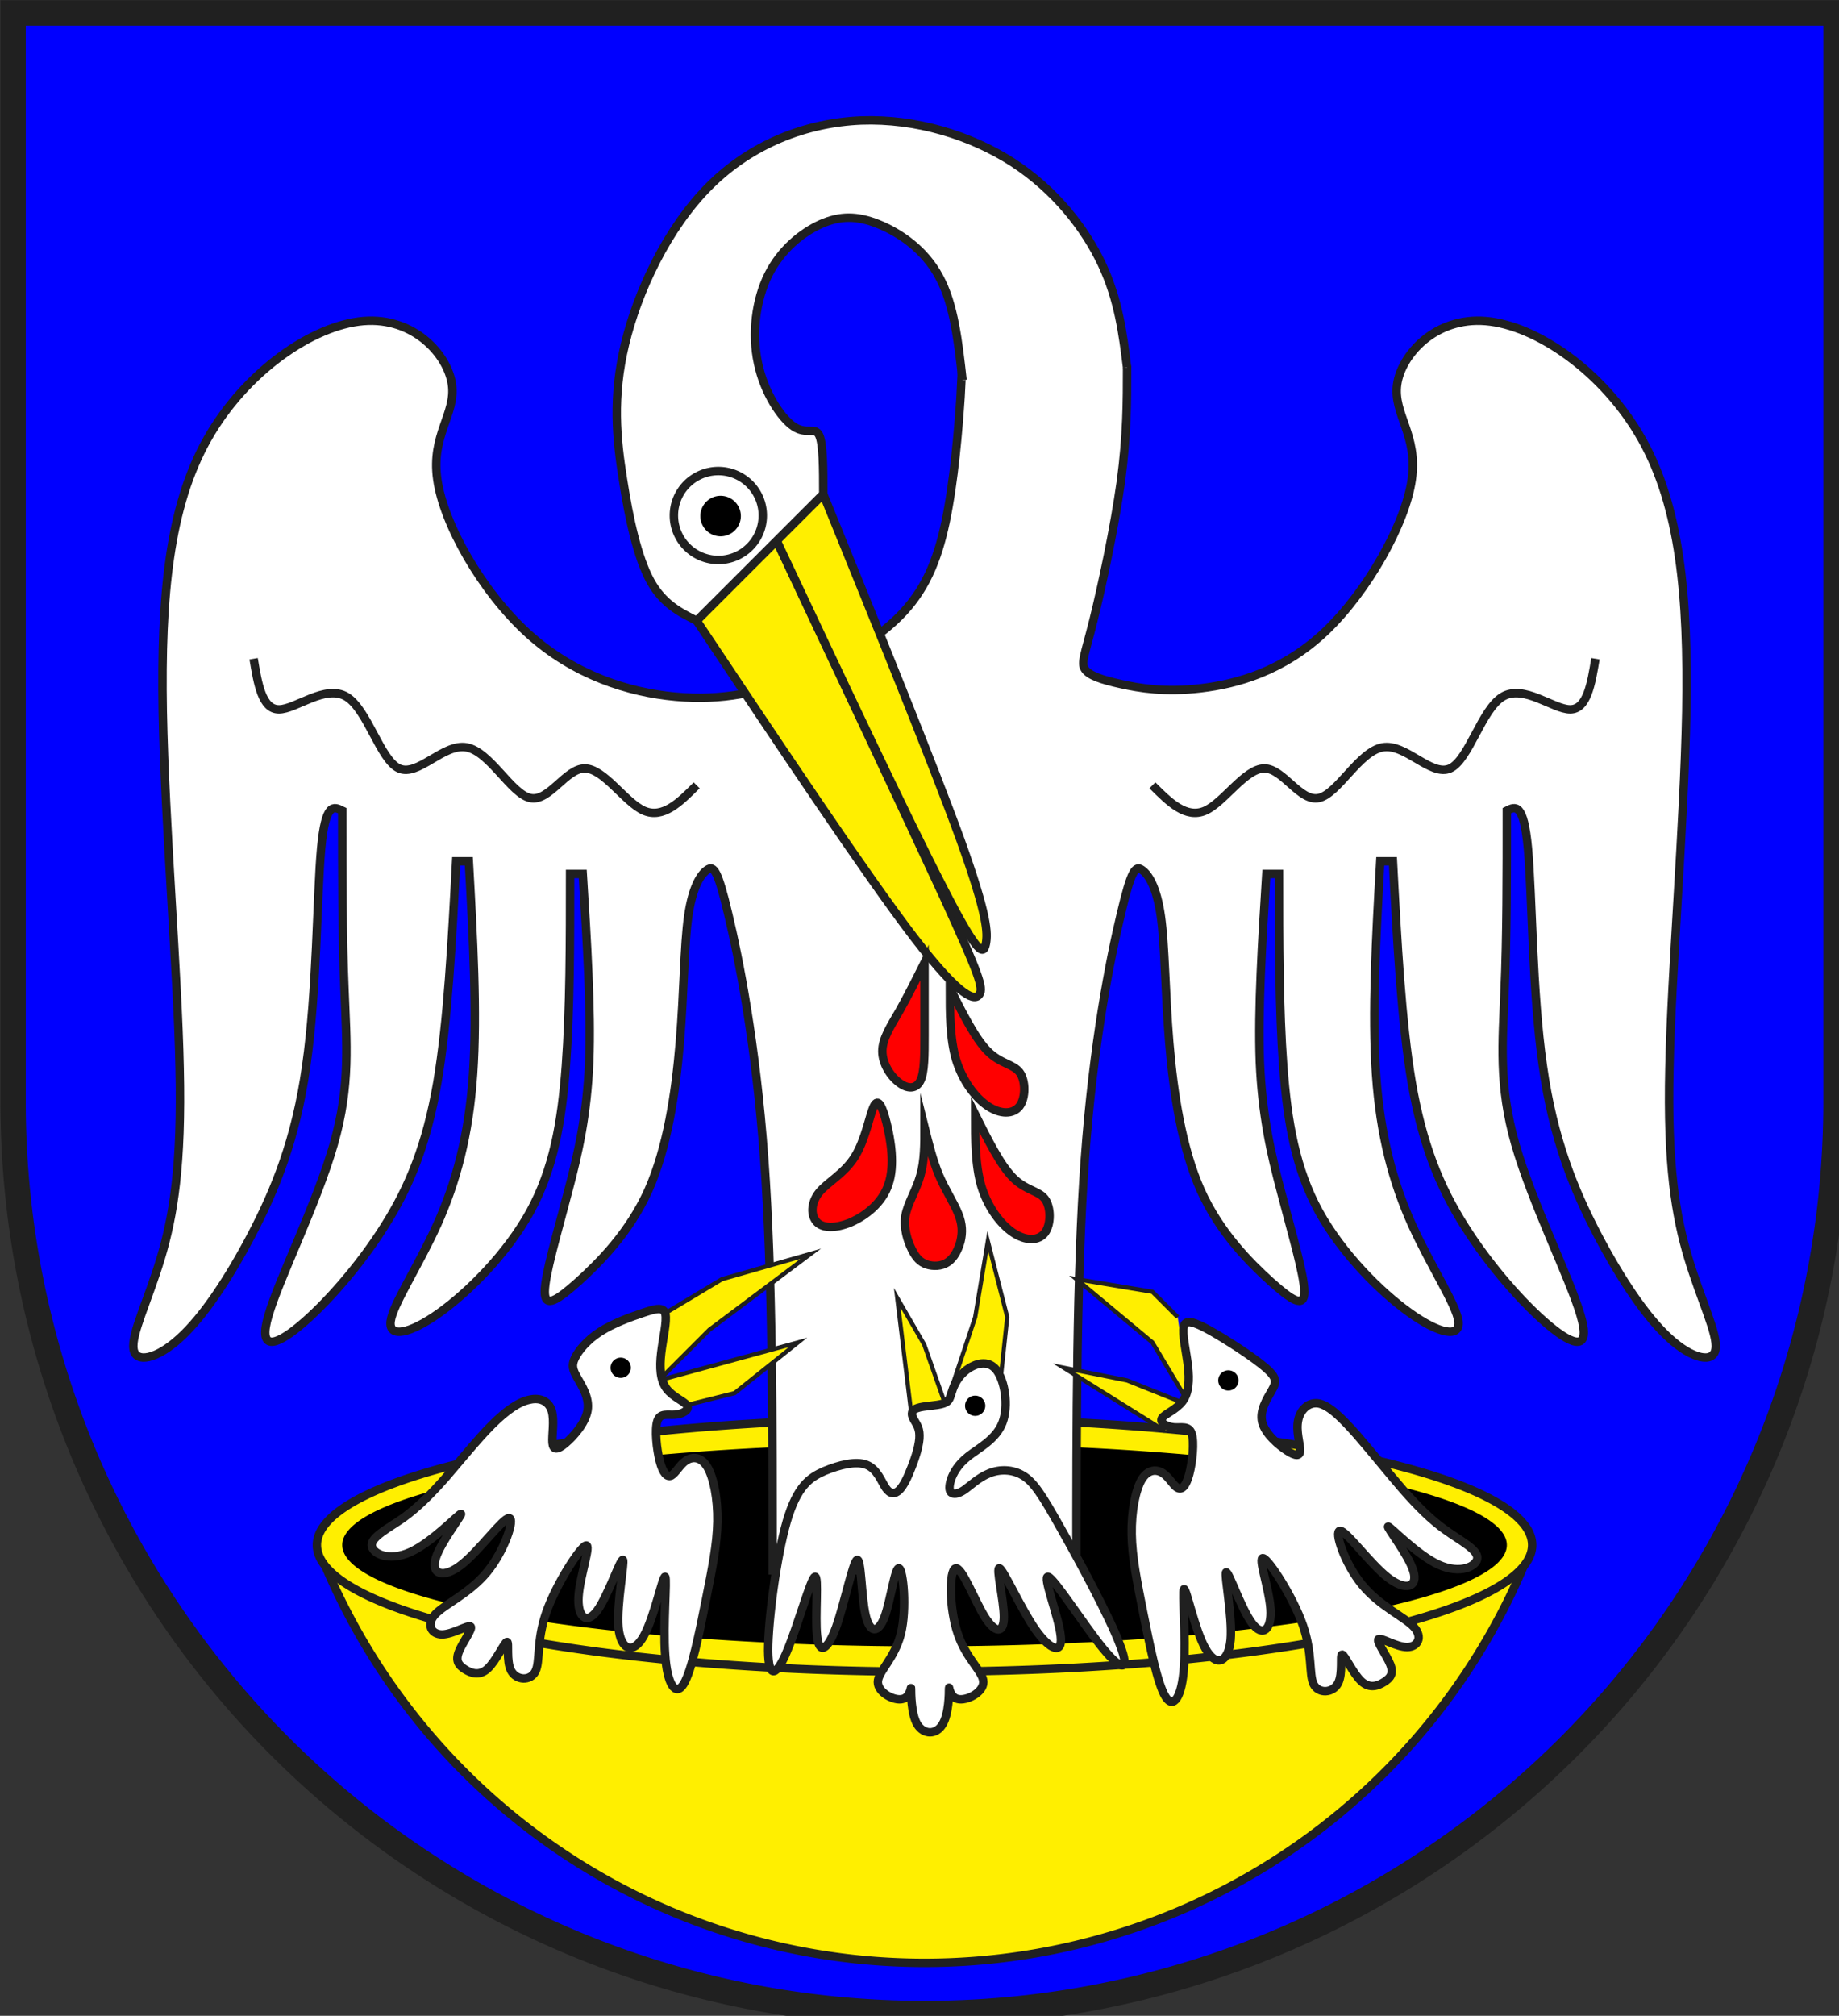 <?xml version="1.0" encoding="iso-8859-1"?>
<!DOCTYPE svg PUBLIC "-//W3C//DTD SVG 1.1//EN" "http://www.w3.org/Graphics/SVG/1.1/DTD/svg11.dtd">
<!-- Auto-generated by fig2svg tool
     Date: Fri Nov  3 08:57:05 2006 -->
<svg xmlns="http://www.w3.org/2000/svg"
     width="438" height="480" viewBox="21 15 438 480">
<rect x="21" y="15" width="438" height="480" fill="#333333" stroke="none"/>
<title>
Wappen Vella (CH-GR)
</title>
<defs>
<clipPath id="clippath">
<path d="M360,4140 A3240,3240 0.0 0 0 6840,4140 L6840,270 L360,270 L360,4140 Z" />
</clipPath>
<style type="text/css">
  <![CDATA[
  .Rand1 { stroke: #202020; stroke-width:15; }
  .Rand2 { stroke: #202020; stroke-width:30; }
  .Rand6 { stroke: #202020; stroke-width:90; }
  .Schwarz { fill: #000000; }
  .Blau { fill: #0000ff; }
  .Rot { fill: #ff0000; }
  .Gold { fill: #ffef00; }
  .Silber { fill: #ffffff; }
  ]]>
</style>
</defs>
<g stroke="none" stroke-miterlimit="10" stroke-width="10"
   stroke-linecap="butt" stroke-linejoin="miter"
   fill="none" fill-rule="evenodd" transform="scale(0.067)">
<g clip-path="url(#clippath)">
<path id="feld-1" class="Blau"
      d="M-225,-225 L-225,7425 L7425,7425 L7425,-225 L-225,-225 Z" />
<path id="nest1-1" class="Gold Rand2"
      d="M1440,5715 A2313.41,2313.41 0.0 0 0 5760,5715" />
<path id="nest2-1" class="Gold Rand2"
      d="M5760,5715 A2160,450 0.0 0 0 1440,5715 A2160,450 0.0 0 0 5760,5715 Z" />
<path id="nest3-1" class="Schwarz"
      d="M5670,5715 A2070,360 0.0 0 0 1530,5715 A2070,360 0.0 0 0 5670,5715 Z" />
<path id="pelikan1-1" class="Silber Rand2"
      d="M3735,1395 C3735,1455 3735,1515 3728,1635
         C3720,1755 3705,1935 3675,2078 C3645,2220 3600,2325 3510,2415
         C3420,2505 3285,2580 3150,2632 C3015,2685 2880,2715 2715,2700
         C2550,2685 2355,2625 2190,2475 C2025,2325 1890,2085 1868,1928
         C1845,1770 1935,1695 1920,1590 C1905,1485 1785,1350 1605,1365
         C1425,1380 1185,1545 1050,1785 C915,2025 885,2340 892,2752
         C900,3165 945,3675 952,4020 C960,4365 930,4545 885,4695
         C840,4845 780,4965 788,5018 C795,5070 870,5055 952,4980
         C1035,4905 1125,4770 1208,4612 C1290,4455 1365,4275 1402,4012
         C1440,3750 1440,3405 1455,3240 C1470,3075 1500,3090 1530,3105
         C1530,3330 1530,3555 1538,3742 C1545,3930 1560,4080 1500,4290
         C1440,4500 1305,4770 1268,4898 C1230,5025 1290,5010 1380,4935
         C1470,4860 1590,4725 1680,4582 C1770,4440 1830,4290 1868,4072
         C1905,3855 1920,3570 1935,3285 L1980,3285
         C1995,3555 2010,3825 1995,4042 C1980,4260 1935,4425 1868,4575
         C1800,4725 1710,4860 1702,4920 C1695,4980 1770,4965 1875,4890
         C1980,4815 2115,4680 2198,4530 C2280,4380 2310,4215 2325,4012
         C2340,3810 2340,3570 2340,3330 L2385,3330
         C2400,3570 2415,3810 2408,3998 C2400,4185 2370,4320 2332,4462
         C2295,4605 2250,4755 2250,4815 C2250,4875 2295,4845 2370,4778
         C2445,4710 2550,4605 2618,4455 C2685,4305 2715,4110 2730,3930
         C2745,3750 2745,3585 2760,3480 C2775,3375 2805,3330 2828,3315
         C2850,3300 2865,3315 2902,3472 C2940,3630 3000,3930 3030,4342
         C3060,4755 3060,5280 3060,5805 L4140,5805
         C4140,5280 4140,4755 4170,4342 C4200,3930 4260,3630 4298,3472
         C4335,3315 4350,3300 4372,3315 C4395,3330 4425,3375 4440,3480
         C4455,3585 4455,3750 4470,3930 C4485,4110 4515,4305 4582,4455
         C4650,4605 4755,4710 4830,4778 C4905,4845 4950,4875 4950,4815
         C4950,4755 4905,4605 4868,4462 C4830,4320 4800,4185 4792,3998
         C4785,3810 4800,3570 4815,3330 L4860,3330
         C4860,3570 4860,3810 4875,4012 C4890,4215 4920,4380 5002,4530
         C5085,4680 5220,4815 5325,4890 C5430,4965 5505,4980 5498,4920
         C5490,4860 5400,4725 5332,4575 C5265,4425 5220,4260 5205,4042
         C5190,3825 5205,3555 5220,3285 L5265,3285
         C5280,3570 5295,3855 5332,4072 C5370,4290 5430,4440 5520,4582
         C5610,4725 5730,4860 5820,4935 C5910,5010 5970,5025 5932,4898
         C5895,4770 5760,4500 5700,4290 C5640,4080 5655,3930 5662,3742
         C5670,3555 5670,3330 5670,3105 C5700,3090 5730,3075 5745,3240
         C5760,3405 5760,3750 5798,4012 C5835,4275 5910,4455 5992,4612
         C6075,4770 6165,4905 6248,4980 C6330,5055 6405,5070 6412,5018
         C6420,4965 6360,4845 6315,4695 C6270,4545 6240,4365 6248,4020
         C6255,3675 6300,3165 6308,2752 C6315,2340 6285,2025 6150,1785
         C6015,1545 5775,1380 5595,1365 C5415,1350 5295,1485 5280,1590
         C5265,1695 5355,1770 5332,1928 C5310,2085 5175,2325 5025,2468
         C4875,2610 4710,2655 4582,2670 C4455,2685 4365,2670 4298,2655
         C4230,2640 4185,2625 4170,2602 C4155,2580 4170,2550 4200,2430
         C4230,2310 4275,2100 4298,1935 C4320,1770 4320,1650 4320,1530
         L4230,1305" />
<path id="pelikan-linie-1" class="Rand2"
      d="M2790,3015 C2730,3075 2670,3135 2602,3105
         C2535,3075 2460,2955 2392,2955 C2325,2955 2265,3075 2198,3060
         C2130,3045 2055,2895 1972,2880 C1890,2865 1800,2985 1732,2955
         C1665,2925 1620,2745 1545,2700 C1470,2655 1365,2745 1305,2745
         C1245,2745 1230,2655 1215,2565" />
<path id="pelikan-linie-2" class="Rand2"
      d="M4410,3015 C4470,3075 4530,3135 4598,3105
         C4665,3075 4740,2955 4808,2955 C4875,2955 4935,3075 5002,3060
         C5070,3045 5145,2895 5228,2880 C5310,2865 5400,2985 5468,2955
         C5535,2925 5580,2745 5655,2700 C5730,2655 5835,2745 5895,2745
         C5955,2745 5970,2655 5985,2565" />
<path id="schnabel-1" class="Gold Rand2"
      d="M2790,2430 C3090,2880 3390,3330 3562,3555
         C3735,3780 3780,3780 3795,3758 C3810,3735 3795,3690 3668,3412
         C3540,3135 3300,2625 3060,2115" />
<path id="schnabel-2" class="Gold Rand2"
      d="M3060,2115 C3300,2625 3540,3135 3668,3382
         C3795,3630 3810,3615 3818,3578 C3825,3540 3825,3480 3728,3210
         C3630,2940 3435,2460 3240,1980" />
<path id="pelikan2-1" class="Silber Rand2"
      d="M4320,1530 C4305,1410 4290,1290 4230,1162 C4170,1035 4065,900 3915,802
         C3765,705 3570,645 3375,652 C3180,660 2985,735 2835,885
         C2685,1035 2580,1260 2535,1448 C2490,1635 2505,1785 2528,1928
         C2550,2070 2580,2205 2625,2288 C2670,2370 2730,2400 2790,2430
         L3240,1980 C3240,1890 3240,1800 3225,1770
         C3210,1740 3180,1770 3135,1740 C3090,1710 3030,1620 3008,1515
         C2985,1410 3000,1290 3045,1200 C3090,1110 3165,1050 3232,1020
         C3300,990 3360,990 3435,1020 C3510,1050 3600,1110 3652,1208
         C3705,1305 3720,1440 3735,1575" />
<path id="auge-1" class="Silber Rand2"
      d="M3025,2056 A158,158 0.0 0 0 2709,2056 A158,158 0.0 0 0 3025,2056 Z" />
<path id="augei-1" class="Schwarz"
      d="M2947,2058 A72,72 0.0 0 0 2803,2058 A72,72 0.0 0 0 2947,2058 Z" />
<path id="blut-1" class="Rot Rand2"
      d="M3600,4230 C3600,4290 3600,4350 3585,4402
         C3570,4455 3540,4500 3532,4545 C3525,4590 3540,4635 3555,4665
         C3570,4695 3585,4710 3608,4718 C3630,4725 3660,4725 3682,4710
         C3705,4695 3720,4665 3728,4635 C3735,4605 3735,4575 3720,4538
         C3705,4500 3675,4455 3652,4402 C3630,4350 3615,4290 3600,4230 Z" />
<path id="blut-2" class="Rot Rand2"
      d="M3780,4185 C3780,4275 3780,4365 3802,4440
         C3825,4515 3870,4575 3915,4605 C3960,4635 4005,4635 4028,4605
         C4050,4575 4050,4515 4028,4485 C4005,4455 3960,4455 3915,4410
         C3870,4365 3825,4275 3780,4185 Z" />
<path id="blut-3" class="Rot Rand2"
      d="M3600,3645 C3600,3735 3600,3825 3600,3900
         C3600,3975 3600,4035 3585,4065 C3570,4095 3540,4095 3510,4072
         C3480,4050 3450,4005 3450,3960 C3450,3915 3480,3870 3510,3818
         C3540,3765 3570,3705 3600,3645 Z" />
<path id="blut-4" class="Rot Rand2"
      d="M3690,3735 C3690,3825 3690,3915 3712,3990
         C3735,4065 3780,4125 3825,4155 C3870,4185 3915,4185 3938,4155
         C3960,4125 3960,4065 3938,4035 C3915,4005 3870,4005 3825,3960
         C3780,3915 3735,3825 3690,3735 Z" />
<path id="blut-5" class="Rot Rand2"
      d="M3420,4155 C3405,4185 3390,4275 3352,4335
         C3315,4395 3255,4425 3225,4462 C3195,4500 3195,4545 3218,4568
         C3240,4590 3285,4590 3338,4568 C3390,4545 3450,4500 3472,4432
         C3495,4365 3480,4275 3465,4215 C3450,4155 3435,4125 3420,4155 Z" />
<path id="kschnabel-1" class="Gold Rand1"
      d="M2655,5130 L3150,4995 L2925,5175 L2745,5220" />
<path id="kschnabel-2" class="Gold Rand1"
      d="M2655,5130 L2835,4950 L3195,4680 L2880,4770 L2655,4905" />
<path id="kschnabel-3" class="Gold Rand1"
      d="M3555,5265 L3503,4837 L3599,5003 L3675,5219" />
<path id="kschnabel-4" class="Gold Rand1"
      d="M3690,5175 L3780,4905 L3825,4635 L3894,4905 L3870,5130" />
<path id="kschnabel-5" class="Gold Rand1"
      d="M4545,5220 L4410,4995 L4140,4770 L4410,4815 L4500,4905" />
<path id="kschnabel-6" class="Gold Rand1"
      d="M4455,5310 L4095,5085 L4320,5130 L4545,5220" />
<path id="kken-1" class="Silber Rand2"
      d="M2663.83,5032.33 C2670,4980 2685,4920 2678.67,4893.67
         C2672.33,4867.33 2644.67,4874.67 2599.67,4889.67
         C2554.67,4904.67 2492.33,4927.33 2446,4957.33
         C2399.67,4987.33 2369.33,5024.67 2356.83,5051
         C2344.33,5077.33 2349.67,5092.67 2366,5121.33
         C2382.33,5150 2409.67,5192 2402,5237
         C2394.33,5282 2351.67,5330 2323,5354
         C2294.33,5378 2279.67,5378 2277.33,5351.67
         C2275,5325.33 2285,5272.67 2275,5238.83
         C2265,5205 2235,5190 2198,5198 C2160,5205 2115,5235 2062,5288
         C2010,5340 1950,5415 1898,5475 C1845,5535 1800,5580 1748,5618
         C1695,5655 1635,5685 1635,5715 C1635,5745 1695,5775 1772.33,5739.83
         C1849.67,5704.67 1944.33,5604.33 1951.83,5604.33
         C1959.33,5604.33 1879.67,5704.67 1862.33,5762.33
         C1845,5820 1890,5835 1953.83,5784.83
         C2017.67,5734.67 2100.33,5619.33 2122.83,5619.33
         C2145.33,5619.33 2107.67,5734.67 2045,5811
         C1982.33,5887.33 1894.67,5924.67 1860.83,5961
         C1827,5997.33 1847,6032.67 1884.67,6032.67
         C1922.33,6032.67 1977.67,5997.33 1986.33,6004.67
         C1995,6012 1957,6062 1944.33,6094.67
         C1931.67,6127.33 1944.33,6142.67 1965.67,6156.33
         C1987,6170 2017,6182 2047,6154.33
         C2077,6126.67 2107,6059.33 2115.67,6059.33
         C2124.33,6059.33 2111.67,6126.67 2130.33,6161.67
         C2149,6196.67 2199,6199.33 2216.67,6164
         C2234.33,6129.67 2219.67,6057.33 2254.67,5956
         C2289.67,5854.67 2374.33,5724.33 2395.67,5716.83
         C2417,5709.33 2375,5824.67 2370.17,5897.33
         C2365.33,5970 2397.67,6000 2436.33,5948
         C2475,5895 2520,5760 2528,5768 C2535,5775 2505,5925 2512,6008
         C2520,6090 2565,6105 2602,6038 C2640,5970 2670,5820 2678,5828
         C2685,5835 2670,6000 2678,6105 C2685,6210 2715,6255 2743.67,6208.83
         C2772.33,6162.67 2799.67,6025.33 2822.17,5912.83
         C2844.67,5800.33 2862.33,5712.67 2863.67,5631.33
         C2865,5550 2850,5475 2828,5438 C2805,5400 2775,5400 2752,5415
         C2730,5430 2715,5460 2700,5468 C2685,5475 2670,5460 2658.83,5417.33
         C2647.67,5374.67 2640.33,5304.33 2650.33,5274.17
         C2660.33,5244 2687.67,5254 2713.83,5251.67
         C2740,5249.33 2765,5234.67 2756.33,5219.67
         C2747.67,5204.67 2705.33,5189.33 2682.83,5159.33
         C2660.33,5129.33 2657.67,5084.67 2663.83,5032.33 Z" />
<path id="kken-2" class="Silber Rand2"
      d="M3755,5400 C3793,5370 3854,5340 3877,5280
         C3900,5220 3885,5130 3855,5092 C3825,5055 3780,5070 3750,5092
         C3720,5115 3705,5145 3698,5168 C3690,5190 3690,5205 3667,5212
         C3644,5220 3598,5220 3575,5228 C3552,5235 3552,5250 3560,5265
         C3567,5280 3582,5295 3582,5325 C3583,5355 3569,5400 3554,5438
         C3540,5475 3525,5505 3510,5520 C3494,5535 3478,5535 3462,5512
         C3447,5490 3432,5445 3394,5430 C3357,5415 3297,5430 3244,5452
         C3192,5475 3147,5505 3110,5632 C3073,5760 3044,5985 3044,6090
         C3045,6195 3075,6180 3112,6090 C3150,6000 3195,5835 3210,5828
         C3225,5820 3210,5970 3218,6038 C3225,6105 3255,6090 3285,6008
         C3315,5925 3345,5775 3360,5768 C3375,5760 3375,5895 3390,5962
         C3405,6030 3435,6030 3458,5970 C3480,5910 3495,5790 3510,5798
         C3524,5805 3538,5940 3516,6030 C3493,6120 3434,6165 3434,6202
         C3434,6240 3493,6270 3522,6262 C3552,6255 3552,6210 3552,6225
         C3552,6240 3552,6315 3574,6352 C3597,6390 3642,6390 3664,6352
         C3687,6315 3687,6240 3687,6225 C3687,6210 3687,6255 3718,6262
         C3748,6270 3809,6240 3809,6202 C3809,6165 3748,6120 3718,6030
         C3687,5940 3687,5805 3710,5798 C3732,5790 3777,5910 3814,5970
         C3852,6030 3882,6030 3882,5970 C3882,5910 3852,5790 3867,5798
         C3882,5805 3942,5940 3994,6015 C4047,6090 4092,6105 4084,6038
         C4077,5970 4017,5820 4040,5828 C4062,5835 4167,6000 4234,6082
         C4302,6165 4332,6165 4294,6068 C4257,5970 4152,5775 4084,5655
         C4017,5535 3987,5490 3950,5468 C3912,5445 3867,5445 3830,5460
         C3792,5475 3762,5505 3740,5520 C3717,5535 3702,5535 3694,5528
         C3687,5520 3687,5505 3694,5482 C3702,5460 3717,5430 3755,5400 Z" />
<path id="kken-3" class="Silber Rand2"
      d="M4536.17,5077.33 C4542.33,5129.67 4539.67,5174.33 4517.17,5204.33
         C4494.67,5234.33 4452.33,5249.67 4443.67,5264.67
         C4435,5279.67 4460,5294.33 4486.17,5296.67
         C4512.33,5299 4539.67,5289 4549.67,5319.17
         C4559.67,5349.33 4552.33,5419.67 4541.17,5462.33
         C4530,5505 4515,5520 4500,5512 C4485,5505 4470,5475 4448,5460
         C4425,5445 4395,5445 4372,5482 C4350,5520 4335,5595 4336.33,5676.33
         C4337.67,5757.67 4355.33,5845.33 4377.83,5957.83
         C4400.33,6070.33 4427.67,6207.67 4456.33,6253.83
         C4485,6300 4515,6255 4522,6150 C4530,6045 4515,5880 4522,5872
         C4530,5865 4560,6015 4598,6082 C4635,6150 4680,6135 4688,6052
         C4695,5970 4665,5820 4672,5812 C4680,5805 4725,5940 4763.67,5992
         C4802.33,6045 4834.67,6015 4829.83,5942.33
         C4825,5869.67 4783,5754.33 4804.33,5761.83
         C4825.67,5769.33 4910.33,5899.67 4945.33,6001
         C4980.33,6102.33 4965.67,6174.67 4983.33,6210
         C5001,6244.33 5051,6241.67 5069.67,6206.67
         C5088.33,6171.67 5075.67,6104.33 5084.33,6104.33
         C5093,6104.33 5123,6171.67 5153,6199.33
         C5183,6227 5213,6215 5234.33,6201.33
         C5255.67,6187.67 5268.33,6172.33 5255.67,6139.67
         C5243,6107 5205,6057 5213.67,6049.67
         C5222.33,6042.33 5277.67,6077.67 5315.33,6077.67
         C5353,6077.67 5373,6042.33 5339.17,6006
         C5305.33,5969.67 5217.67,5932.33 5155,5856
         C5092.33,5779.67 5054.67,5664.33 5077.17,5664.33
         C5099.67,5664.33 5182.33,5779.67 5246.17,5829.83
         C5310,5880 5355,5865 5337.67,5807.33
         C5320.33,5749.67 5240.67,5649.33 5248.17,5649.33
         C5255.67,5649.33 5350.33,5749.67 5427.67,5784.83
         C5505,5820 5565,5790 5565,5760 C5565,5730 5505,5700 5452,5662
         C5400,5625 5355,5580 5302,5520 C5250,5460 5190,5385 5138,5325
         C5085,5265 5040,5220 5002,5212 C4965,5205 4935,5235 4928,5272
         C4920,5310 4935,5355 4935,5378 C4935,5400 4920,5400 4888.83,5379.83
         C4857.67,5359.67 4810.33,5319.33 4800.33,5278.17
         C4790.33,5237 4817.67,5195 4834,5166.33
         C4850.33,5137.67 4855.67,5122.33 4812,5084.67
         C4768.33,5047 4675.67,4987 4616,4953.33
         C4555.33,4919.67 4527.67,4912.33 4521.33,4938.67
         C4515,4965 4530,5025 4536.17,5077.33 Z" />
<path id="kauge-1" class="Schwarz"
      d="M2556,5085 A36,36 0.0 0 0 2484,5085 A36,36 0.0 0 0 2556,5085 Z" />
<path id="kauge-2" class="Schwarz"
      d="M3816,5220 A36,36 0.0 0 0 3744,5220 A36,36 0.0 0 0 3816,5220 Z" />
<path id="kauge-3" class="Schwarz"
      d="M4716,5130 A36,36 0.0 0 0 4644,5130 A36,36 0.0 0 0 4716,5130 Z" />
</g>
<path id="clip-boundary" class="Rand6"
      d="M360,4140 A3240,3240 0.0 0 0 6840,4140 L6840,270 L360,270 L360,4140 Z" />
</g>
</svg>
